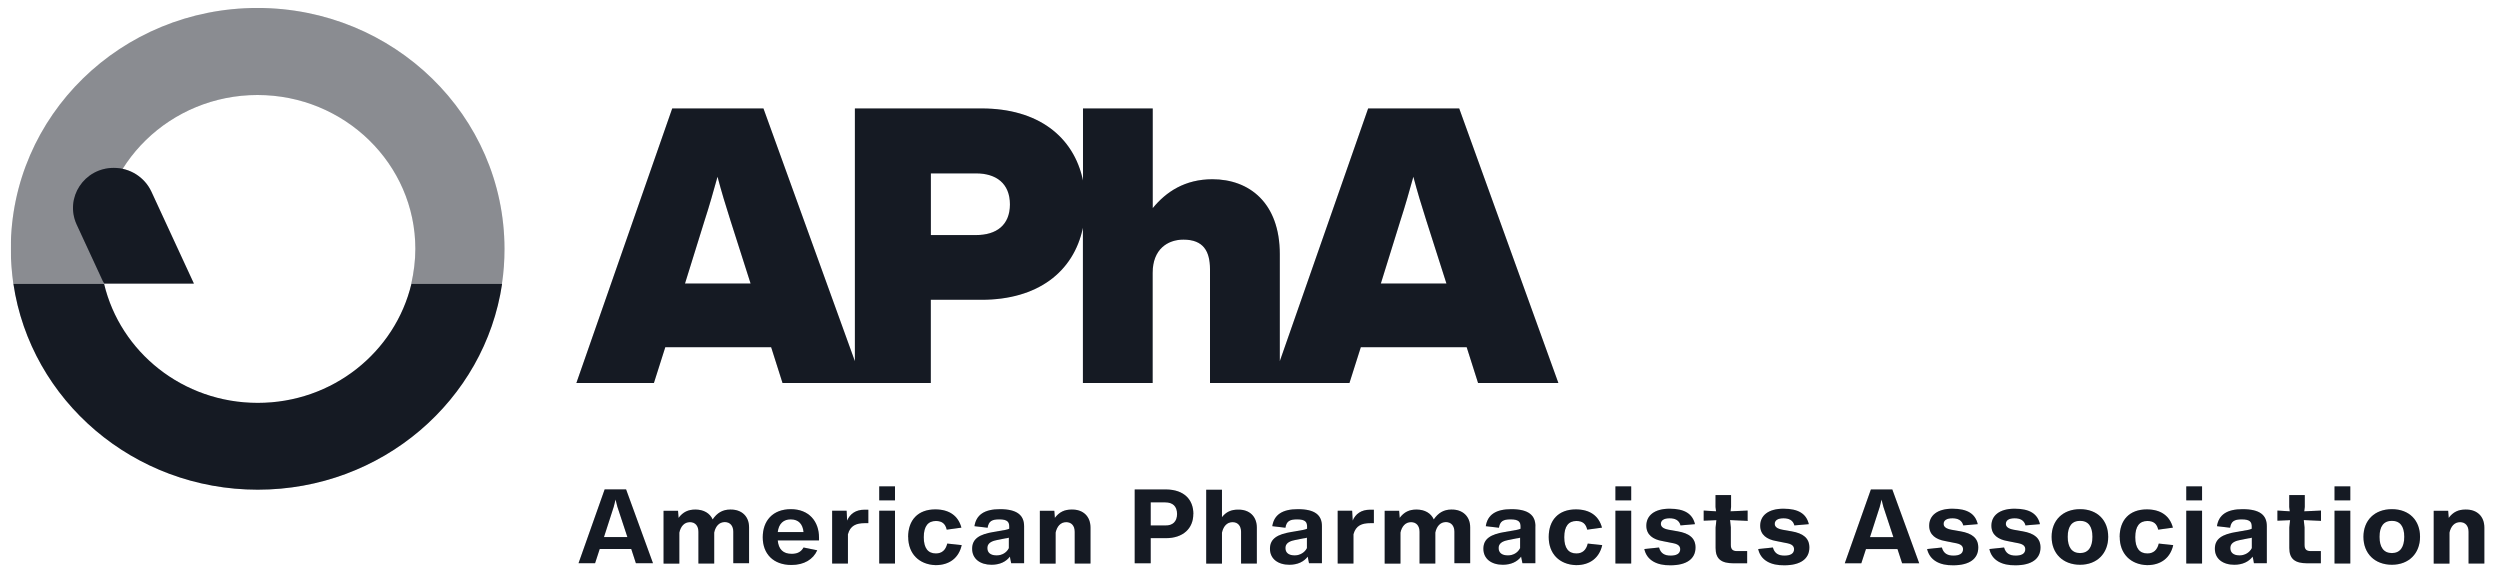 <svg width="157" height="36" viewBox="0 0 157 36" fill="none" xmlns="http://www.w3.org/2000/svg">
<g clip-path="url(#clip0_6254_2751)">
<g opacity="0.5">
<path d="M6.259 15.626C6.259 10.286 10.706 5.966 16.172 5.966C21.638 5.966 26.084 10.301 26.084 15.626C26.084 16.374 25.987 17.107 25.827 17.825H31.521C31.633 17.107 31.682 16.374 31.682 15.626C31.677 7.272 24.735 0.5 16.167 0.5C7.599 0.5 0.677 7.272 0.677 15.626C0.677 16.374 0.74 17.107 0.837 17.825H6.517C6.356 17.107 6.259 16.374 6.259 15.626Z" fill="#1A202C"></path>
<path d="M6.259 15.626C6.259 10.286 10.706 5.966 16.172 5.966C21.638 5.966 26.084 10.301 26.084 15.626C26.084 16.374 25.987 17.107 25.827 17.825H31.521C31.633 17.107 31.682 16.374 31.682 15.626C31.677 7.272 24.735 0.5 16.167 0.5C7.599 0.5 0.677 7.272 0.677 15.626C0.677 16.374 0.74 17.107 0.837 17.825H6.517C6.356 17.107 6.259 16.374 6.259 15.626Z" fill="black" fill-opacity="0.2"></path>
</g>
<path d="M4.813 14.097L6.531 17.81H12.177L9.502 12.024C9.08 11.131 8.172 10.543 7.148 10.543C5.284 10.543 4.051 12.422 4.813 14.097Z" fill="#1A202C"></path>
<path d="M4.813 14.097L6.531 17.81H12.177L9.502 12.024C9.08 11.131 8.172 10.543 7.148 10.543C5.284 10.543 4.051 12.422 4.813 14.097Z" fill="black" fill-opacity="0.2"></path>
<path d="M25.837 17.825C24.813 22.111 20.89 25.301 16.186 25.301C11.483 25.301 7.555 22.111 6.536 17.825H0.842C1.929 25.14 8.385 30.752 16.186 30.752C23.987 30.752 30.444 25.14 31.531 17.825H25.837Z" fill="#1A202C"></path>
<path d="M25.837 17.825C24.813 22.111 20.89 25.301 16.186 25.301C11.483 25.301 7.555 22.111 6.536 17.825H0.842C1.929 25.14 8.385 30.752 16.186 30.752C23.987 30.752 30.444 25.14 31.531 17.825H25.837Z" fill="black" fill-opacity="0.2"></path>
<path d="M86.716 17.806L87.949 13.84C88.24 12.947 88.502 12.024 88.759 11.097C89.002 12.019 89.279 12.932 89.57 13.84L90.837 17.806H86.716ZM61.298 14.762H58.458V10.888H61.298C62.565 10.888 63.424 11.524 63.424 12.835C63.424 14.146 62.565 14.762 61.298 14.762ZM43.017 17.806L44.25 13.84C44.541 12.947 44.803 12.024 45.06 11.097C45.303 12.019 45.58 12.932 45.871 13.84L47.138 17.806H43.017ZM91.648 6.811H85.92L80.371 22.684V15.961C80.371 12.743 78.458 11.257 76.138 11.257C74.42 11.257 73.235 12.039 72.391 13.073V6.811H68.012V11.335C67.429 8.563 65.172 6.811 61.653 6.811H53.687V22.684L47.944 6.811H42.216L36.196 24.053H41.065L41.779 21.806H48.429L49.143 24.053H58.454V18.825H61.648C65.153 18.825 67.424 17.087 68.007 14.301V24.053H72.386V17.136C72.386 15.636 73.342 15.048 74.318 15.048C75.551 15.048 75.988 15.747 75.988 16.913V24.053H84.745L85.458 21.806H92.109L92.823 24.053H97.866L91.638 6.811H91.648Z" fill="#1A202C"></path>
<path d="M86.716 17.806L87.949 13.84C88.24 12.947 88.502 12.024 88.759 11.097C89.002 12.019 89.279 12.932 89.57 13.84L90.837 17.806H86.716ZM61.298 14.762H58.458V10.888H61.298C62.565 10.888 63.424 11.524 63.424 12.835C63.424 14.146 62.565 14.762 61.298 14.762ZM43.017 17.806L44.25 13.84C44.541 12.947 44.803 12.024 45.06 11.097C45.303 12.019 45.58 12.932 45.871 13.84L47.138 17.806H43.017ZM91.648 6.811H85.92L80.371 22.684V15.961C80.371 12.743 78.458 11.257 76.138 11.257C74.42 11.257 73.235 12.039 72.391 13.073V6.811H68.012V11.335C67.429 8.563 65.172 6.811 61.653 6.811H53.687V22.684L47.944 6.811H42.216L36.196 24.053H41.065L41.779 21.806H48.429L49.143 24.053H58.454V18.825H61.648C65.153 18.825 67.424 17.087 68.007 14.301V24.053H72.386V17.136C72.386 15.636 73.342 15.048 74.318 15.048C75.551 15.048 75.988 15.747 75.988 16.913V24.053H84.745L85.458 21.806H92.109L92.823 24.053H97.866L91.638 6.811H91.648Z" fill="black" fill-opacity="0.2"></path>
<path d="M39.643 34.476H37.662L37.371 35.369H36.332L37.973 30.733H39.318L41.007 35.369H39.934L39.643 34.476ZM39.4 33.728L38.769 31.815L38.657 31.369L38.546 31.815L37.929 33.728H39.405H39.4Z" fill="#1A202C"></path>
<path d="M39.643 34.476H37.662L37.371 35.369H36.332L37.973 30.733H39.318L41.007 35.369H39.934L39.643 34.476ZM39.4 33.728L38.769 31.815L38.657 31.369L38.546 31.815L37.929 33.728H39.405H39.4Z" fill="black" fill-opacity="0.2"></path>
<path d="M47.041 33.107V35.369H46.051V33.393C46.051 33.01 45.842 32.786 45.517 32.786C45.157 32.786 44.934 33.058 44.852 33.442V35.388H43.861V33.398C43.861 33.014 43.653 32.791 43.327 32.791C42.968 32.791 42.745 33.063 42.662 33.447V35.393H41.672V32.078H42.58L42.614 32.524C42.891 32.155 43.216 32 43.667 32C44.187 32 44.575 32.223 44.755 32.621C45.031 32.209 45.386 32 45.856 32C46.585 31.985 47.041 32.432 47.041 33.116V33.107Z" fill="#1A202C"></path>
<path d="M47.041 33.107V35.369H46.051V33.393C46.051 33.01 45.842 32.786 45.517 32.786C45.157 32.786 44.934 33.058 44.852 33.442V35.388H43.861V33.398C43.861 33.014 43.653 32.791 43.327 32.791C42.968 32.791 42.745 33.063 42.662 33.447V35.393H41.672V32.078H42.58L42.614 32.524C42.891 32.155 43.216 32 43.667 32C44.187 32 44.575 32.223 44.755 32.621C45.031 32.209 45.386 32 45.856 32C46.585 31.985 47.041 32.432 47.041 33.116V33.107Z" fill="black" fill-opacity="0.2"></path>
<path d="M48.842 33.937C48.891 34.495 49.182 34.781 49.716 34.781C50.041 34.781 50.298 34.684 50.463 34.383L51.322 34.558C51.065 35.131 50.497 35.48 49.701 35.48C48.565 35.48 47.9 34.781 47.9 33.743C47.9 32.704 48.531 31.976 49.667 31.976C50.803 31.976 51.434 32.743 51.434 33.762V33.937H48.842ZM48.842 33.413H50.463C50.415 32.937 50.172 32.616 49.653 32.616C49.216 32.616 48.905 32.874 48.842 33.413Z" fill="#1A202C"></path>
<path d="M48.842 33.937C48.891 34.495 49.182 34.781 49.716 34.781C50.041 34.781 50.298 34.684 50.463 34.383L51.322 34.558C51.065 35.131 50.497 35.48 49.701 35.48C48.565 35.48 47.9 34.781 47.9 33.743C47.9 32.704 48.531 31.976 49.667 31.976C50.803 31.976 51.434 32.743 51.434 33.762V33.937H48.842ZM48.842 33.413H50.463C50.415 32.937 50.172 32.616 49.653 32.616C49.216 32.616 48.905 32.874 48.842 33.413Z" fill="black" fill-opacity="0.2"></path>
<path d="M54.531 32.01V32.854H54.303C53.784 32.854 53.395 33 53.25 33.553V35.388H52.259V32.073H53.167L53.201 32.694C53.381 32.262 53.755 32.01 54.288 32.01H54.531Z" fill="#1A202C"></path>
<path d="M54.531 32.01V32.854H54.303C53.784 32.854 53.395 33 53.25 33.553V35.388H52.259V32.073H53.167L53.201 32.694C53.381 32.262 53.755 32.01 54.288 32.01H54.531Z" fill="black" fill-opacity="0.2"></path>
<path d="M55.216 30.544H56.206V31.422H55.216V30.544ZM55.216 32.073H56.206V35.388H55.216V32.073Z" fill="#1A202C"></path>
<path d="M55.216 30.544H56.206V31.422H55.216V30.544ZM55.216 32.073H56.206V35.388H55.216V32.073Z" fill="black" fill-opacity="0.2"></path>
<path d="M57.031 33.728C57.031 32.66 57.648 31.99 58.735 31.99C59.609 31.99 60.177 32.388 60.376 33.136L59.454 33.262C59.371 32.893 59.162 32.718 58.774 32.718C58.288 32.718 58.012 33.039 58.012 33.738C58.012 34.437 58.288 34.757 58.774 34.757C59.148 34.757 59.391 34.548 59.488 34.136L60.395 34.233C60.216 35.029 59.633 35.49 58.755 35.49C57.716 35.456 57.036 34.772 57.036 33.723L57.031 33.728Z" fill="#1A202C"></path>
<path d="M57.031 33.728C57.031 32.66 57.648 31.99 58.735 31.99C59.609 31.99 60.177 32.388 60.376 33.136L59.454 33.262C59.371 32.893 59.162 32.718 58.774 32.718C58.288 32.718 58.012 33.039 58.012 33.738C58.012 34.437 58.288 34.757 58.774 34.757C59.148 34.757 59.391 34.548 59.488 34.136L60.395 34.233C60.216 35.029 59.633 35.49 58.755 35.49C57.716 35.456 57.036 34.772 57.036 33.723L57.031 33.728Z" fill="black" fill-opacity="0.2"></path>
<path d="M64.313 33.044V35.369H63.502C63.468 35.223 63.454 35.097 63.42 34.956C63.177 35.277 62.788 35.466 62.269 35.466C61.556 35.466 61.051 35.097 61.051 34.461C61.051 33.825 61.522 33.553 62.395 33.408L63.123 33.281C63.221 33.267 63.318 33.233 63.381 33.204V33.078C63.381 32.791 63.284 32.616 62.75 32.616C62.279 32.616 62.085 32.743 62.022 33.141L61.196 33.044C61.308 32.325 61.827 31.976 62.803 31.976C63.871 31.976 64.313 32.359 64.313 33.044ZM63.356 34.432V33.762C63.293 33.796 63.211 33.796 63.128 33.81L62.575 33.922C62.187 34 62.007 34.16 62.007 34.417C62.007 34.718 62.216 34.879 62.59 34.879C62.915 34.879 63.206 34.718 63.352 34.432H63.356Z" fill="#1A202C"></path>
<path d="M64.313 33.044V35.369H63.502C63.468 35.223 63.454 35.097 63.42 34.956C63.177 35.277 62.788 35.466 62.269 35.466C61.556 35.466 61.051 35.097 61.051 34.461C61.051 33.825 61.522 33.553 62.395 33.408L63.123 33.281C63.221 33.267 63.318 33.233 63.381 33.204V33.078C63.381 32.791 63.284 32.616 62.75 32.616C62.279 32.616 62.085 32.743 62.022 33.141L61.196 33.044C61.308 32.325 61.827 31.976 62.803 31.976C63.871 31.976 64.313 32.359 64.313 33.044ZM63.356 34.432V33.762C63.293 33.796 63.211 33.796 63.128 33.81L62.575 33.922C62.187 34 62.007 34.16 62.007 34.417C62.007 34.718 62.216 34.879 62.59 34.879C62.915 34.879 63.206 34.718 63.352 34.432H63.356Z" fill="black" fill-opacity="0.2"></path>
<path d="M68.483 33.126V35.388H67.492V33.398C67.492 33.014 67.284 32.791 66.958 32.791C66.599 32.791 66.376 33.063 66.293 33.447V35.393H65.303V32.078H66.211L66.245 32.524C66.522 32.155 66.847 32 67.298 32C68.026 31.985 68.483 32.432 68.483 33.131V33.126Z" fill="#1A202C"></path>
<path d="M68.483 33.126V35.388H67.492V33.398C67.492 33.014 67.284 32.791 66.958 32.791C66.599 32.791 66.376 33.063 66.293 33.447V35.393H65.303V32.078H66.211L66.245 32.524C66.522 32.155 66.847 32 67.298 32C68.026 31.985 68.483 32.432 68.483 33.131V33.126Z" fill="black" fill-opacity="0.2"></path>
<path d="M74.939 32.281C74.939 33.175 74.308 33.796 73.221 33.796H72.264V35.374H71.259V30.738H73.24C74.361 30.752 74.944 31.374 74.944 32.281H74.939ZM73.92 32.281C73.92 31.801 73.657 31.548 73.172 31.548H72.264V33H73.172C73.657 33.014 73.92 32.743 73.92 32.281Z" fill="#1A202C"></path>
<path d="M74.939 32.281C74.939 33.175 74.308 33.796 73.221 33.796H72.264V35.374H71.259V30.738H73.24C74.361 30.752 74.944 31.374 74.944 32.281H74.939ZM73.92 32.281C73.92 31.801 73.657 31.548 73.172 31.548H72.264V33H73.172C73.657 33.014 73.92 32.743 73.92 32.281Z" fill="black" fill-opacity="0.2"></path>
<path d="M78.929 33.126V35.388H77.939V33.398C77.939 33.014 77.73 32.791 77.405 32.791C77.046 32.791 76.823 33.063 76.74 33.447V35.393H75.75V30.757H76.74V32.48C76.997 32.145 77.323 32.005 77.745 32.005C78.473 31.99 78.929 32.437 78.929 33.136V33.126Z" fill="#1A202C"></path>
<path d="M78.929 33.126V35.388H77.939V33.398C77.939 33.014 77.73 32.791 77.405 32.791C77.046 32.791 76.823 33.063 76.74 33.447V35.393H75.75V30.757H76.74V32.48C76.997 32.145 77.323 32.005 77.745 32.005C78.473 31.99 78.929 32.437 78.929 33.136V33.126Z" fill="black" fill-opacity="0.2"></path>
<path d="M83.017 33.044V35.369H82.206C82.172 35.223 82.157 35.097 82.124 34.956C81.881 35.277 81.492 35.466 80.973 35.466C80.259 35.466 79.754 35.097 79.754 34.461C79.754 33.825 80.225 33.553 81.099 33.408L81.827 33.281C81.924 33.267 82.022 33.233 82.085 33.204V33.078C82.085 32.791 81.988 32.616 81.454 32.616C80.983 32.616 80.788 32.743 80.725 33.141L79.9 33.044C80.012 32.325 80.531 31.976 81.507 31.976C82.594 31.976 83.017 32.359 83.017 33.044ZM82.075 34.432V33.762C82.012 33.796 81.929 33.796 81.847 33.81L81.293 33.922C80.905 34 80.725 34.16 80.725 34.417C80.725 34.718 80.934 34.879 81.308 34.879C81.614 34.879 81.924 34.718 82.07 34.432H82.075Z" fill="#1A202C"></path>
<path d="M83.017 33.044V35.369H82.206C82.172 35.223 82.157 35.097 82.124 34.956C81.881 35.277 81.492 35.466 80.973 35.466C80.259 35.466 79.754 35.097 79.754 34.461C79.754 33.825 80.225 33.553 81.099 33.408L81.827 33.281C81.924 33.267 82.022 33.233 82.085 33.204V33.078C82.085 32.791 81.988 32.616 81.454 32.616C80.983 32.616 80.788 32.743 80.725 33.141L79.9 33.044C80.012 32.325 80.531 31.976 81.507 31.976C82.594 31.976 83.017 32.359 83.017 33.044ZM82.075 34.432V33.762C82.012 33.796 81.929 33.796 81.847 33.81L81.293 33.922C80.905 34 80.725 34.16 80.725 34.417C80.725 34.718 80.934 34.879 81.308 34.879C81.614 34.879 81.924 34.718 82.07 34.432H82.075Z" fill="black" fill-opacity="0.2"></path>
<path d="M86.279 32.01V32.854H86.051C85.531 32.854 85.143 33 84.997 33.553V35.388H84.007V32.073H84.915L84.949 32.694C85.128 32.262 85.502 32.01 86.036 32.01H86.279Z" fill="#1A202C"></path>
<path d="M86.279 32.01V32.854H86.051C85.531 32.854 85.143 33 84.997 33.553V35.388H84.007V32.073H84.915L84.949 32.694C85.128 32.262 85.502 32.01 86.036 32.01H86.279Z" fill="black" fill-opacity="0.2"></path>
<path d="M92.327 33.107V35.369H91.337V33.393C91.337 33.01 91.124 32.786 90.803 32.786C90.444 32.786 90.221 33.058 90.138 33.442V35.388H89.148V33.398C89.148 33.014 88.939 32.791 88.614 32.791C88.254 32.791 88.031 33.063 87.949 33.447V35.393H86.958V32.078H87.866L87.9 32.524C88.177 32.155 88.502 32 88.954 32C89.473 32 89.861 32.223 90.041 32.621C90.318 32.209 90.672 32 91.143 32C91.856 31.985 92.327 32.432 92.327 33.116V33.107Z" fill="#1A202C"></path>
<path d="M92.327 33.107V35.369H91.337V33.393C91.337 33.01 91.124 32.786 90.803 32.786C90.444 32.786 90.221 33.058 90.138 33.442V35.388H89.148V33.398C89.148 33.014 88.939 32.791 88.614 32.791C88.254 32.791 88.031 33.063 87.949 33.447V35.393H86.958V32.078H87.866L87.9 32.524C88.177 32.155 88.502 32 88.954 32C89.473 32 89.861 32.223 90.041 32.621C90.318 32.209 90.672 32 91.143 32C91.856 31.985 92.327 32.432 92.327 33.116V33.107Z" fill="black" fill-opacity="0.2"></path>
<path d="M96.42 33.044V35.369H95.609C95.575 35.223 95.56 35.097 95.526 34.956C95.284 35.277 94.895 35.466 94.376 35.466C93.662 35.466 93.157 35.097 93.157 34.461C93.157 33.825 93.628 33.553 94.502 33.408L95.23 33.281C95.327 33.267 95.424 33.233 95.492 33.204V33.078C95.492 32.791 95.395 32.616 94.861 32.616C94.391 32.616 94.196 32.743 94.133 33.141L93.308 33.044C93.42 32.325 93.939 31.976 94.915 31.976C95.988 31.976 96.424 32.359 96.424 33.044H96.42ZM95.463 34.432V33.762C95.4 33.796 95.318 33.796 95.235 33.81L94.682 33.922C94.293 34 94.114 34.16 94.114 34.417C94.114 34.718 94.323 34.879 94.696 34.879C95.022 34.879 95.313 34.718 95.458 34.432H95.463Z" fill="#1A202C"></path>
<path d="M96.42 33.044V35.369H95.609C95.575 35.223 95.56 35.097 95.526 34.956C95.284 35.277 94.895 35.466 94.376 35.466C93.662 35.466 93.157 35.097 93.157 34.461C93.157 33.825 93.628 33.553 94.502 33.408L95.23 33.281C95.327 33.267 95.424 33.233 95.492 33.204V33.078C95.492 32.791 95.395 32.616 94.861 32.616C94.391 32.616 94.196 32.743 94.133 33.141L93.308 33.044C93.42 32.325 93.939 31.976 94.915 31.976C95.988 31.976 96.424 32.359 96.424 33.044H96.42ZM95.463 34.432V33.762C95.4 33.796 95.318 33.796 95.235 33.81L94.682 33.922C94.293 34 94.114 34.16 94.114 34.417C94.114 34.718 94.323 34.879 94.696 34.879C95.022 34.879 95.313 34.718 95.458 34.432H95.463Z" fill="black" fill-opacity="0.2"></path>
<path d="M97.259 33.728C97.259 32.66 97.876 31.99 98.963 31.99C99.837 31.99 100.405 32.388 100.604 33.136L99.677 33.262C99.594 32.893 99.386 32.718 98.997 32.718C98.512 32.718 98.235 33.039 98.235 33.738C98.235 34.437 98.512 34.757 98.997 34.757C99.371 34.757 99.614 34.548 99.711 34.136L100.619 34.233C100.439 35.029 99.856 35.49 98.978 35.49C97.924 35.456 97.259 34.772 97.259 33.723V33.728Z" fill="#1A202C"></path>
<path d="M97.259 33.728C97.259 32.66 97.876 31.99 98.963 31.99C99.837 31.99 100.405 32.388 100.604 33.136L99.677 33.262C99.594 32.893 99.386 32.718 98.997 32.718C98.512 32.718 98.235 33.039 98.235 33.738C98.235 34.437 98.512 34.757 98.997 34.757C99.371 34.757 99.614 34.548 99.711 34.136L100.619 34.233C100.439 35.029 99.856 35.49 98.978 35.49C97.924 35.456 97.259 34.772 97.259 33.723V33.728Z" fill="black" fill-opacity="0.2"></path>
<path d="M101.449 30.544H102.439V31.422H101.449V30.544ZM101.449 32.073H102.439V35.388H101.449V32.073Z" fill="#1A202C"></path>
<path d="M101.449 30.544H102.439V31.422H101.449V30.544ZM101.449 32.073H102.439V35.388H101.449V32.073Z" fill="black" fill-opacity="0.2"></path>
<path d="M103.264 34.48L104.187 34.383C104.284 34.733 104.512 34.893 104.915 34.893C105.289 34.893 105.517 34.767 105.517 34.495C105.517 34.286 105.386 34.16 104.997 34.097L104.366 33.971C103.832 33.874 103.39 33.602 103.39 33.014C103.39 32.379 103.895 31.947 104.852 31.947C105.808 31.947 106.293 32.281 106.444 32.917L105.536 32.995C105.454 32.66 105.177 32.548 104.856 32.548C104.497 32.548 104.303 32.675 104.303 32.898C104.303 33.073 104.434 33.199 104.789 33.267L105.342 33.364C106.09 33.49 106.478 33.796 106.478 34.383C106.478 35.102 105.91 35.5 104.905 35.5C104.046 35.514 103.415 35.179 103.264 34.48Z" fill="#1A202C"></path>
<path d="M103.264 34.48L104.187 34.383C104.284 34.733 104.512 34.893 104.915 34.893C105.289 34.893 105.517 34.767 105.517 34.495C105.517 34.286 105.386 34.16 104.997 34.097L104.366 33.971C103.832 33.874 103.39 33.602 103.39 33.014C103.39 32.379 103.895 31.947 104.852 31.947C105.808 31.947 106.293 32.281 106.444 32.917L105.536 32.995C105.454 32.66 105.177 32.548 104.856 32.548C104.497 32.548 104.303 32.675 104.303 32.898C104.303 33.073 104.434 33.199 104.789 33.267L105.342 33.364C106.09 33.49 106.478 33.796 106.478 34.383C106.478 35.102 105.91 35.5 104.905 35.5C104.046 35.514 103.415 35.179 103.264 34.48Z" fill="black" fill-opacity="0.2"></path>
<path d="M109.721 32.709L108.648 32.66L108.696 33.121V34.223C108.696 34.51 108.827 34.607 109.07 34.607H109.721V35.374H108.861C108.099 35.374 107.74 35.102 107.74 34.417V33.126L107.789 32.665L106.992 32.699V32.063L107.769 32.111L107.735 31.84V31.092H108.711V31.84L108.677 32.111L109.75 32.063V32.718H109.716L109.721 32.709Z" fill="#1A202C"></path>
<path d="M109.721 32.709L108.648 32.66L108.696 33.121V34.223C108.696 34.51 108.827 34.607 109.07 34.607H109.721V35.374H108.861C108.099 35.374 107.74 35.102 107.74 34.417V33.126L107.789 32.665L106.992 32.699V32.063L107.769 32.111L107.735 31.84V31.092H108.711V31.84L108.677 32.111L109.75 32.063V32.718H109.716L109.721 32.709Z" fill="black" fill-opacity="0.2"></path>
<path d="M110.415 34.48L111.337 34.383C111.434 34.733 111.662 34.893 112.065 34.893C112.439 34.893 112.667 34.767 112.667 34.495C112.667 34.286 112.536 34.16 112.148 34.097L111.517 33.971C110.983 33.874 110.541 33.602 110.541 33.014C110.541 32.379 111.046 31.947 112.002 31.947C112.958 31.947 113.444 32.281 113.594 32.917L112.687 32.995C112.604 32.66 112.327 32.548 112.007 32.548C111.648 32.548 111.454 32.675 111.454 32.898C111.454 33.073 111.585 33.199 111.939 33.267L112.492 33.364C113.24 33.49 113.628 33.796 113.628 34.383C113.628 35.102 113.06 35.5 112.056 35.5C111.196 35.514 110.565 35.179 110.415 34.48Z" fill="#1A202C"></path>
<path d="M110.415 34.48L111.337 34.383C111.434 34.733 111.662 34.893 112.065 34.893C112.439 34.893 112.667 34.767 112.667 34.495C112.667 34.286 112.536 34.16 112.148 34.097L111.517 33.971C110.983 33.874 110.541 33.602 110.541 33.014C110.541 32.379 111.046 31.947 112.002 31.947C112.958 31.947 113.444 32.281 113.594 32.917L112.687 32.995C112.604 32.66 112.327 32.548 112.007 32.548C111.648 32.548 111.454 32.675 111.454 32.898C111.454 33.073 111.585 33.199 111.939 33.267L112.492 33.364C113.24 33.49 113.628 33.796 113.628 34.383C113.628 35.102 113.06 35.5 112.056 35.5C111.196 35.514 110.565 35.179 110.415 34.48Z" fill="black" fill-opacity="0.2"></path>
<path d="M119.162 34.48H117.182L116.89 35.374H115.852L117.492 30.738H118.837L120.526 35.374H119.454L119.162 34.48ZM118.905 33.733L118.274 31.82L118.162 31.374L118.051 31.82L117.434 33.733H118.91H118.905Z" fill="#1A202C"></path>
<path d="M119.162 34.48H117.182L116.89 35.374H115.852L117.492 30.738H118.837L120.526 35.374H119.454L119.162 34.48ZM118.905 33.733L118.274 31.82L118.162 31.374L118.051 31.82L117.434 33.733H118.91H118.905Z" fill="black" fill-opacity="0.2"></path>
<path d="M121.026 34.48L121.949 34.383C122.046 34.733 122.274 34.893 122.677 34.893C123.051 34.893 123.279 34.767 123.279 34.495C123.279 34.286 123.148 34.16 122.759 34.097L122.128 33.971C121.594 33.874 121.153 33.602 121.153 33.014C121.153 32.379 121.657 31.947 122.614 31.947C123.57 31.947 124.056 32.281 124.201 32.917L123.293 32.995C123.211 32.66 122.934 32.548 122.614 32.548C122.255 32.548 122.06 32.675 122.06 32.898C122.06 33.073 122.191 33.199 122.546 33.267L123.099 33.364C123.847 33.49 124.235 33.796 124.235 34.383C124.235 35.102 123.667 35.5 122.662 35.5C121.803 35.514 121.187 35.179 121.022 34.48H121.026Z" fill="#1A202C"></path>
<path d="M121.026 34.48L121.949 34.383C122.046 34.733 122.274 34.893 122.677 34.893C123.051 34.893 123.279 34.767 123.279 34.495C123.279 34.286 123.148 34.16 122.759 34.097L122.128 33.971C121.594 33.874 121.153 33.602 121.153 33.014C121.153 32.379 121.657 31.947 122.614 31.947C123.57 31.947 124.056 32.281 124.201 32.917L123.293 32.995C123.211 32.66 122.934 32.548 122.614 32.548C122.255 32.548 122.06 32.675 122.06 32.898C122.06 33.073 122.191 33.199 122.546 33.267L123.099 33.364C123.847 33.49 124.235 33.796 124.235 34.383C124.235 35.102 123.667 35.5 122.662 35.5C121.803 35.514 121.187 35.179 121.022 34.48H121.026Z" fill="black" fill-opacity="0.2"></path>
<path d="M124.934 34.48L125.856 34.383C125.954 34.733 126.182 34.893 126.585 34.893C126.958 34.893 127.187 34.767 127.187 34.495C127.187 34.286 127.056 34.16 126.667 34.097L126.036 33.971C125.502 33.874 125.06 33.602 125.06 33.014C125.06 32.379 125.565 31.947 126.522 31.947C127.478 31.947 127.963 32.281 128.109 32.917L127.201 32.995C127.119 32.66 126.842 32.548 126.522 32.548C126.162 32.548 125.968 32.675 125.968 32.898C125.968 33.073 126.099 33.199 126.454 33.267L127.007 33.364C127.755 33.49 128.143 33.796 128.143 34.383C128.143 35.102 127.575 35.5 126.57 35.5C125.711 35.514 125.08 35.179 124.934 34.48Z" fill="#1A202C"></path>
<path d="M124.934 34.48L125.856 34.383C125.954 34.733 126.182 34.893 126.585 34.893C126.958 34.893 127.187 34.767 127.187 34.495C127.187 34.286 127.056 34.16 126.667 34.097L126.036 33.971C125.502 33.874 125.06 33.602 125.06 33.014C125.06 32.379 125.565 31.947 126.522 31.947C127.478 31.947 127.963 32.281 128.109 32.917L127.201 32.995C127.119 32.66 126.842 32.548 126.522 32.548C126.162 32.548 125.968 32.675 125.968 32.898C125.968 33.073 126.099 33.199 126.454 33.267L127.007 33.364C127.755 33.49 128.143 33.796 128.143 34.383C128.143 35.102 127.575 35.5 126.57 35.5C125.711 35.514 125.08 35.179 124.934 34.48Z" fill="black" fill-opacity="0.2"></path>
<path d="M128.842 33.714C128.842 32.679 129.541 31.976 130.628 31.976C131.716 31.976 132.395 32.675 132.395 33.714C132.395 34.752 131.696 35.466 130.628 35.466C129.56 35.466 128.842 34.767 128.842 33.714ZM131.405 33.714C131.405 33.058 131.148 32.709 130.628 32.709C130.109 32.709 129.852 33.058 129.852 33.714C129.852 34.369 130.114 34.733 130.628 34.733C131.143 34.733 131.405 34.364 131.405 33.714Z" fill="#1A202C"></path>
<path d="M128.842 33.714C128.842 32.679 129.541 31.976 130.628 31.976C131.716 31.976 132.395 32.675 132.395 33.714C132.395 34.752 131.696 35.466 130.628 35.466C129.56 35.466 128.842 34.767 128.842 33.714ZM131.405 33.714C131.405 33.058 131.148 32.709 130.628 32.709C130.109 32.709 129.852 33.058 129.852 33.714C129.852 34.369 130.114 34.733 130.628 34.733C131.143 34.733 131.405 34.364 131.405 33.714Z" fill="black" fill-opacity="0.2"></path>
<path d="M133.114 33.728C133.114 32.66 133.73 31.99 134.818 31.99C135.691 31.99 136.259 32.388 136.458 33.136L135.536 33.262C135.454 32.893 135.245 32.718 134.856 32.718C134.371 32.718 134.094 33.039 134.094 33.738C134.094 34.437 134.371 34.757 134.856 34.757C135.23 34.757 135.473 34.548 135.57 34.136L136.478 34.233C136.298 35.029 135.716 35.49 134.837 35.49C133.798 35.456 133.119 34.772 133.119 33.723L133.114 33.728Z" fill="#1A202C"></path>
<path d="M133.114 33.728C133.114 32.66 133.73 31.99 134.818 31.99C135.691 31.99 136.259 32.388 136.458 33.136L135.536 33.262C135.454 32.893 135.245 32.718 134.856 32.718C134.371 32.718 134.094 33.039 134.094 33.738C134.094 34.437 134.371 34.757 134.856 34.757C135.23 34.757 135.473 34.548 135.57 34.136L136.478 34.233C136.298 35.029 135.716 35.49 134.837 35.49C133.798 35.456 133.119 34.772 133.119 33.723L133.114 33.728Z" fill="black" fill-opacity="0.2"></path>
<path d="M137.298 30.544H138.289V31.422H137.298V30.544ZM137.298 32.073H138.289V35.388H137.298V32.073Z" fill="#1A202C"></path>
<path d="M137.298 30.544H138.289V31.422H137.298V30.544ZM137.298 32.073H138.289V35.388H137.298V32.073Z" fill="black" fill-opacity="0.2"></path>
<path d="M142.356 33.044V35.369H141.546C141.531 35.223 141.497 35.097 141.463 34.956C141.221 35.277 140.832 35.466 140.313 35.466C139.599 35.466 139.094 35.097 139.094 34.461C139.094 33.825 139.565 33.553 140.439 33.408L141.167 33.281C141.264 33.267 141.361 33.233 141.41 33.204V33.078C141.41 32.791 141.313 32.616 140.779 32.616C140.308 32.616 140.114 32.743 140.051 33.141L139.225 33.044C139.337 32.325 139.856 31.976 140.832 31.976C141.934 31.976 142.356 32.359 142.356 33.044ZM141.415 34.432V33.762C141.352 33.796 141.269 33.796 141.187 33.81L140.633 33.922C140.245 34 140.065 34.16 140.065 34.417C140.065 34.718 140.274 34.879 140.648 34.879C140.954 34.879 141.264 34.718 141.41 34.432H141.415Z" fill="#1A202C"></path>
<path d="M142.356 33.044V35.369H141.546C141.531 35.223 141.497 35.097 141.463 34.956C141.221 35.277 140.832 35.466 140.313 35.466C139.599 35.466 139.094 35.097 139.094 34.461C139.094 33.825 139.565 33.553 140.439 33.408L141.167 33.281C141.264 33.267 141.361 33.233 141.41 33.204V33.078C141.41 32.791 141.313 32.616 140.779 32.616C140.308 32.616 140.114 32.743 140.051 33.141L139.225 33.044C139.337 32.325 139.856 31.976 140.832 31.976C141.934 31.976 142.356 32.359 142.356 33.044ZM141.415 34.432V33.762C141.352 33.796 141.269 33.796 141.187 33.81L140.633 33.922C140.245 34 140.065 34.16 140.065 34.417C140.065 34.718 140.274 34.879 140.648 34.879C140.954 34.879 141.264 34.718 141.41 34.432H141.415Z" fill="black" fill-opacity="0.2"></path>
<path d="M145.75 32.709L144.677 32.66L144.725 33.121V34.223C144.725 34.51 144.856 34.607 145.099 34.607H145.75V35.374H144.89C144.128 35.374 143.769 35.102 143.769 34.417V33.126L143.818 32.665L143.022 32.699V32.063L143.798 32.111L143.764 31.84V31.092H144.74V31.84L144.706 32.111L145.759 32.063V32.718H145.745L145.75 32.709Z" fill="#1A202C"></path>
<path d="M145.75 32.709L144.677 32.66L144.725 33.121V34.223C144.725 34.51 144.856 34.607 145.099 34.607H145.75V35.374H144.89C144.128 35.374 143.769 35.102 143.769 34.417V33.126L143.818 32.665L143.022 32.699V32.063L143.798 32.111L143.764 31.84V31.092H144.74V31.84L144.706 32.111L145.759 32.063V32.718H145.745L145.75 32.709Z" fill="black" fill-opacity="0.2"></path>
<path d="M146.609 30.544H147.599V31.422H146.609V30.544ZM146.609 32.073H147.599V35.388H146.609V32.073Z" fill="#1A202C"></path>
<path d="M146.609 30.544H147.599V31.422H146.609V30.544ZM146.609 32.073H147.599V35.388H146.609V32.073Z" fill="black" fill-opacity="0.2"></path>
<path d="M148.424 33.714C148.424 32.679 149.123 31.976 150.211 31.976C151.298 31.976 151.978 32.675 151.978 33.714C151.978 34.752 151.279 35.466 150.211 35.466C149.143 35.466 148.424 34.767 148.424 33.714ZM150.988 33.714C150.988 33.058 150.73 32.709 150.211 32.709C149.691 32.709 149.434 33.058 149.434 33.714C149.434 34.369 149.696 34.733 150.211 34.733C150.725 34.733 150.988 34.364 150.988 33.714Z" fill="#1A202C"></path>
<path d="M148.424 33.714C148.424 32.679 149.123 31.976 150.211 31.976C151.298 31.976 151.978 32.675 151.978 33.714C151.978 34.752 151.279 35.466 150.211 35.466C149.143 35.466 148.424 34.767 148.424 33.714ZM150.988 33.714C150.988 33.058 150.73 32.709 150.211 32.709C149.691 32.709 149.434 33.058 149.434 33.714C149.434 34.369 149.696 34.733 150.211 34.733C150.725 34.733 150.988 34.364 150.988 33.714Z" fill="black" fill-opacity="0.2"></path>
<path d="M156.017 33.126V35.388H155.026V33.398C155.026 33.014 154.818 32.791 154.492 32.791C154.133 32.791 153.91 33.063 153.827 33.447V35.393H152.837V32.078H153.745L153.779 32.524C154.056 32.155 154.381 32 154.832 32C155.56 31.985 156.017 32.432 156.017 33.131V33.126Z" fill="#1A202C"></path>
<path d="M156.017 33.126V35.388H155.026V33.398C155.026 33.014 154.818 32.791 154.492 32.791C154.133 32.791 153.91 33.063 153.827 33.447V35.393H152.837V32.078H153.745L153.779 32.524C154.056 32.155 154.381 32 154.832 32C155.56 31.985 156.017 32.432 156.017 33.131V33.126Z" fill="black" fill-opacity="0.2"></path>
</g>
<defs>
<clipPath id="clip0_6254_2751">
<rect width="155.34" height="35" fill="white" transform="translate(0.677 0.5)"></rect>
</clipPath>
</defs>
</svg>

